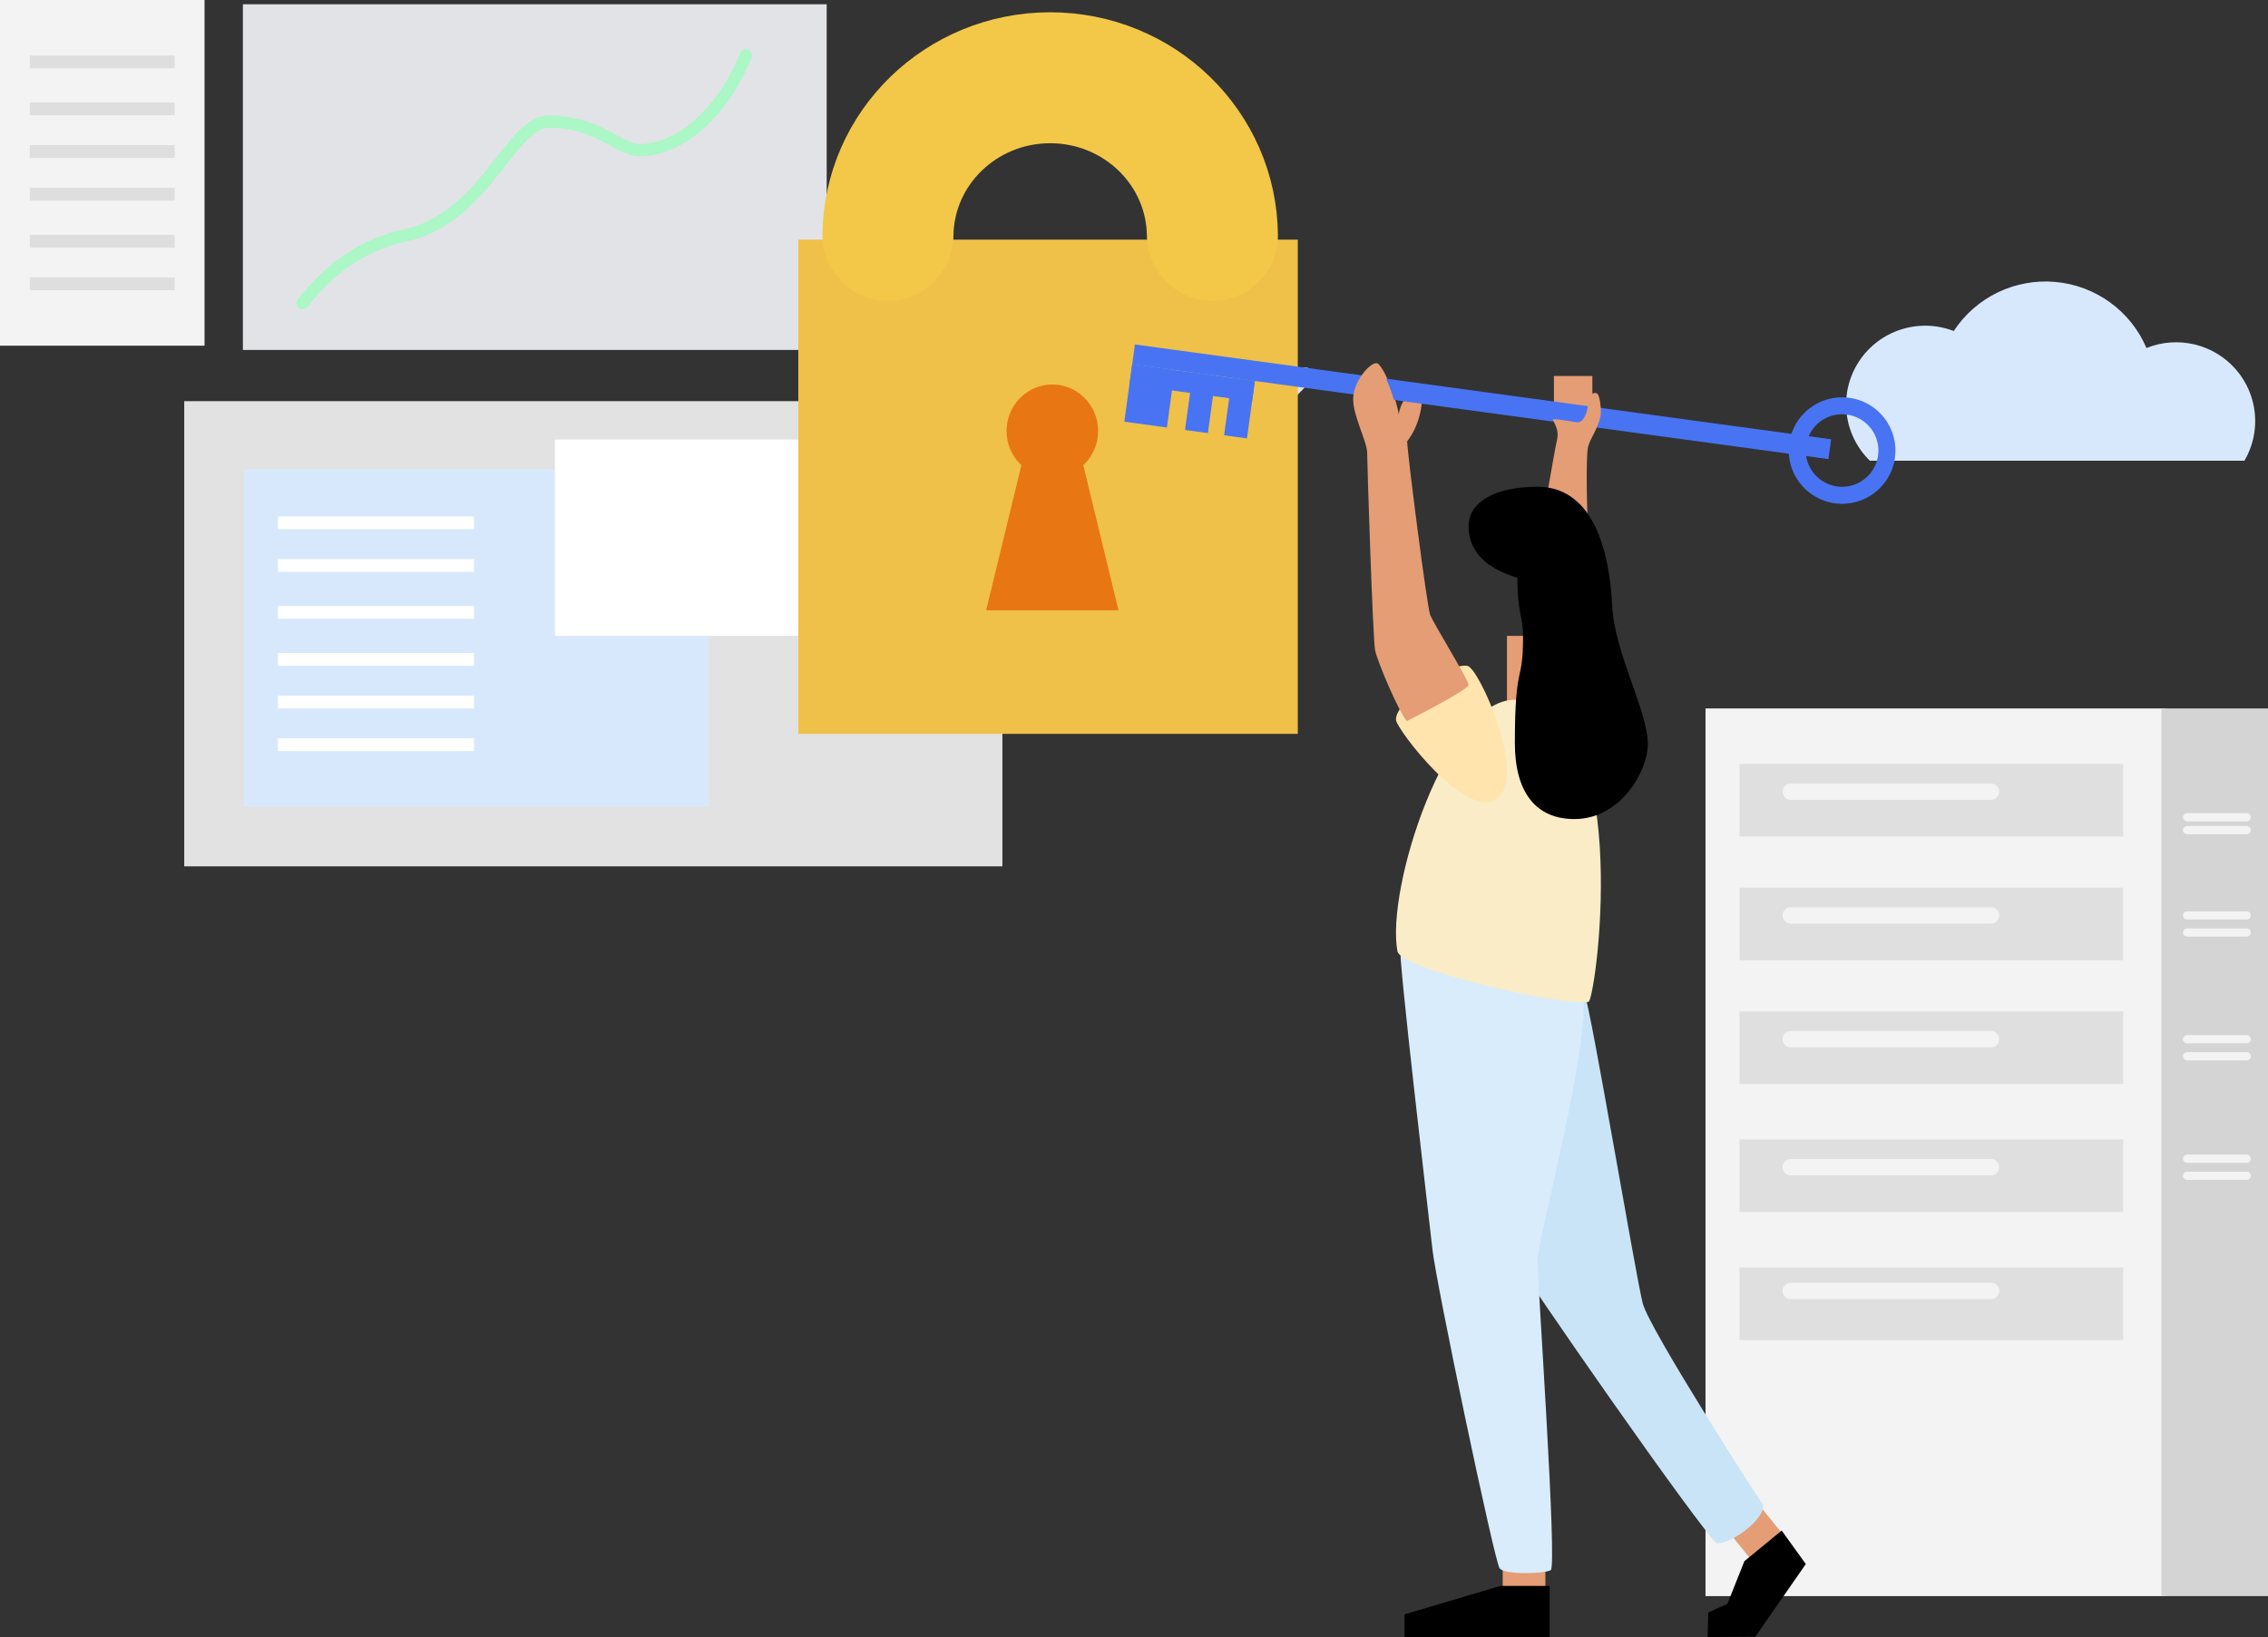 <?xml version="1.0"?>
<svg xmlns="http://www.w3.org/2000/svg" xmlns:xlink="http://www.w3.org/1999/xlink" width="554" height="400" viewBox="0 0 554 400">
    <rect x="0" y="0" width="554" height="400" fill="#333333" stroke="none"/>
    <defs>
        <path id="prefix__a" d="M0 0H600V400H0z"/>
    </defs>
    <g fill="none" fill-rule="evenodd" transform="translate(-1)">
        
        <g>
            <g transform="translate(1)">
                <path fill="#F3F3F3" fill-rule="nonzero" d="M416.601 173.102H529.018V390H416.601z" transform="rotate(-180 472.81 281.55)"/>
                <path fill="#D4D4D4" fill-rule="nonzero" d="M527.978 173.102H554V390H527.978z" transform="rotate(-180 540.989 281.55)"/>
                <path fill="#DFDFDF" fill-rule="nonzero" d="M424.928 186.658H518.609V204.385H424.928z" transform="rotate(-180 471.769 195.521)"/>
                <ellipse cx="432.215" cy="192.914" fill="#F3F3F3" fill-rule="nonzero"/>
                <path stroke="#F3F3F3" stroke-linecap="round" stroke-linejoin="round" stroke-width="4" d="M486.342 193.436L437.419 193.436"/>
                <path fill="#DFDFDF" fill-rule="nonzero" d="M424.928 216.898H518.609V234.625H424.928z" transform="rotate(-180 471.769 225.762)"/>
                <ellipse cx="432.215" cy="223.155" fill="#F3F3F3" fill-rule="nonzero"/>
                <path stroke="#F3F3F3" stroke-linecap="round" stroke-linejoin="round" stroke-width="4" d="M486.342 223.676L437.419 223.676"/>
                <path fill="#DFDFDF" fill-rule="nonzero" d="M424.928 247.139H518.609V264.866H424.928z" transform="rotate(-180 471.769 256.003)"/>
                <ellipse cx="432.215" cy="254.439" fill="#F3F3F3" fill-rule="nonzero"/>
                <path stroke="#F3F3F3" stroke-linecap="round" stroke-linejoin="round" stroke-width="4" d="M486.342 253.917L437.419 253.917"/>
                <path fill="#DFDFDF" fill-rule="nonzero" d="M424.928 278.422H518.609V296.149H424.928z" transform="rotate(-180 471.769 287.286)"/>
                <ellipse cx="432.215" cy="285.722" fill="#F3F3F3" fill-rule="nonzero"/>
                <path stroke="#F3F3F3" stroke-linecap="round" stroke-linejoin="round" stroke-width="4" d="M486.342 285.201L437.419 285.201"/>
                <path fill="#DFDFDF" fill-rule="nonzero" d="M424.928 309.706H518.609V327.433H424.928z" transform="rotate(-180 471.769 318.57)"/>
                <ellipse cx="432.215" cy="314.92" fill="#F3F3F3" fill-rule="nonzero"/>
                <path stroke="#F3F3F3" stroke-linecap="round" stroke-linejoin="round" stroke-width="4" d="M486.342 315.441L437.419 315.441"/>
                <path stroke="#F3F3F3" stroke-linecap="round" stroke-linejoin="round" stroke-width="2" d="M548.796 199.693L534.223 199.693M548.796 202.821L534.223 202.821M548.796 223.676L534.223 223.676M548.796 227.848L534.223 227.848M548.796 253.917L534.223 253.917M548.796 258.088L534.223 258.088M548.796 283.115L534.223 283.115M548.796 287.286L534.223 287.286"/>
                <g fill-rule="nonzero" transform="translate(45 98.021)">
                    <path fill="#E2E2E2" d="M0 0H199.853V113.663H0z"/>
                    <rect width="113.458" height="82.38" x="14.573" y="16.684" fill="#D8E8FC"/>
                    <path fill="#FFF" d="M22.9 28.155H70.781V31.283H22.9zM22.9 38.583H70.781V41.711H22.9zM22.9 50.053H70.781V53.181H22.9zM22.9 61.524H70.781V64.652H22.9zM22.9 71.952H70.781V75.08H22.9zM22.9 82.38H70.781V85.508H22.9z"/>
                    <rect width="80.149" height="47.968" x="90.558" y="9.385" fill="#FFF"/>
                </g>
                <path fill="#E2E3E7" fill-rule="nonzero" d="M59.331 1.043H201.934V85.508H59.331z"/>
                <path fill="#F3F3F3" fill-rule="nonzero" d="M0 0H49.963V84.465H0z"/>
                <path stroke="#ABF7C6" stroke-linecap="round" stroke-linejoin="round" stroke-width="3" d="M73.904 74.037c4.142-5.017 11.491-13.542 24.86-16.44 19.974-4.337 25.752-27.876 35.352-27.876 12.048 0 17.124 6.969 22.096 6.969 9.982 0 20.469-9.34 25.945-23.134"/>
                <path fill="#DEDEDE" fill-rule="nonzero" d="M7.286 13.556H42.677V16.684H7.286zM7.286 25.027H42.677V28.155H7.286zM7.286 35.455H42.677V38.583H7.286zM7.286 45.882H42.677V49.01H7.286zM7.286 57.353H42.677V60.481H7.286zM7.286 67.781H42.677V70.909H7.286z"/>
                <ellipse cx="204.778" cy="115.227" fill="#F3F3F3" fill-rule="nonzero"/>
                <ellipse cx="204.778" cy="150.682" fill="#F3F3F3" fill-rule="nonzero"/>
                <path stroke="#F3F3F3" stroke-linecap="round" stroke-linejoin="round" stroke-width="3" d="M204.778 115.749L204.778 150.16M211.024 120.963L211.024 140.775M204.258 151.203L210.503 140.775"/>
                <path fill="#D8E8FC" fill-rule="nonzero" d="M456.743 112.568c-6.544-6.394-7.677-16.488-2.713-24.164 4.965-7.676 14.66-10.82 23.21-7.526 5.405-8.252 14.937-12.863 24.79-11.993 9.852.87 18.42 7.08 22.285 16.15 7.66-3.086 16.443-.977 21.85 5.247 5.408 6.224 6.244 15.186 2.079 22.296l-91.501-.01z"/>
                <path stroke="#DFDFDF" stroke-linecap="round" stroke-linejoin="round" stroke-width="4" d="M289.611 110.535c10.075 0 19.29-8.474 29.146-18.77"/>
                <g transform="translate(195 19)">
                    <path fill="#E49D75" fill-rule="nonzero" d="M172.062 362.262H182.49V369.549H172.062z"/>
                    <path fill="#E49D75" fill-rule="nonzero" d="M229.243 351.62L239.163 351.634 239.176 360.418 229.256 360.404z" transform="rotate(-38.93 234.21 356.02)"/>
                    <rect width="9.385" height="10.41" x="184.576" y="72.869" fill="#E49D75" fill-rule="nonzero"/>
                    <path fill="#C9E4F7" fill-rule="nonzero" d="M192.152 224.24c1.442 3.276 12.495 69.02 14.119 75.239 1.624 6.219 27.607 46.762 29.376 49.186.543 3.505-7.482 9.433-11.288 9.433-3.806-2.98-48.257-66.805-49.324-69.638-1.067-2.834-4.647-70.64 17.117-64.22z"/>
                    <path fill="#D8ECFC" fill-rule="nonzero" d="M147.059 212.521c-.499 2.74 6.923 65.38 7.844 73.793.921 8.413 15.142 76.186 16.4 77.879 1.258 1.692 10.83 1.326 12.483.48 1.652-.846-3.229-70.668-3.229-75.73 0-5.062 12.82-51.75 11.172-65.274-1.647-13.523-44.67-11.148-44.67-11.148z"/>
                    <path fill="#E49D75" fill-rule="nonzero" d="M173.105 136.369H183.533V154.066H173.105z"/>
                    <rect width="122.008" height="120.754" y="39.557" fill="#EFC148" fill-rule="nonzero"/>
                    <path fill="#E87613" fill-rule="nonzero" d="M69.61 94.665c3.395-3.164 4.53-8.12 2.858-12.48-1.672-4.362-5.808-7.234-10.417-7.234-4.608 0-8.744 2.872-10.416 7.233-1.672 4.361-.537 9.317 2.859 12.481l-8.61 35.458H78.21l-8.6-35.458z"/>
                    <path stroke="#F3C748" stroke-linecap="round" stroke-linejoin="round" stroke-width="32" d="M21.899 38.516C22.096 17.188 39.779 0 61.525 0s39.43 17.188 39.627 38.516"/>
                    <ellipse cx="176.755" cy="120.234" fill="#E49D75" fill-rule="nonzero"/>
                    <path fill="#FAECC6" fill-rule="nonzero" d="M174.971 151.984c-16.641 0-31.475 46.119-28.626 61.424.843 4.52 40.667 13.64 46.754 12.364 2.163-2.94 10.99-73.788-18.128-73.788z"/>
                    <path fill="#FFE4AD" fill-rule="nonzero" d="M170.692 176.086c7.444-5.462-4.455-31.926-7.235-32.38-5.122-.837-17.857 9.086-17.455 13.256.212 2.2 17.11 24.685 24.69 19.124z"/>
                    <path fill="#E49D75" fill-rule="nonzero" d="M148.637 157.189c-2.053-2.457-7.185-14.48-7.747-17.334-.561-2.852-1.936-45.729-1.936-48.268 0-2.539-3.39-8.944-3.39-12.767 0-3.823 3.903-9.007 5.888-9.074 2.12 1.501 5.065 10.305 5.2 12.55.74-4.827 4.246-5.937 5.205-5.937.959 0 .833 7.457-3.137 12.477.14 3.688 4.842 40.212 5.602 42.326.76 2.114 9.417 15.972 9.398 17.198-.02 1.226-15.083 8.829-15.083 8.829z"/>
                    <path fill="#4874F3" fill-rule="nonzero" d="M81.108 76.764L252.744 76.697 252.742 81.586 81.106 81.653z" transform="rotate(7.78 166.925 79.175)"/>
                    <path fill="#4874F3" fill-rule="nonzero" d="M80.553 70.656L91.049 70.652 91.043 84.813 80.547 84.817z" transform="rotate(7.78 85.798 77.734)"/>
                    <path fill="#4874F3" fill-rule="nonzero" d="M95.398 72.349L101.044 72.347 101.038 86.508 95.392 86.51z" transform="rotate(7.78 98.218 79.429)"/>
                    <path fill="#E49D75" fill-rule="nonzero" d="M193.065 111.385c-.403-2.289-.767-18.876-.146-21.219.621-2.342 2.3-4.051 3.051-7.547.257-1.203-.15-5.365-.97-5.54-1.766-.376-1.867 1.594-2.1 3.043-.902 4.94-2.74 4.037-3.59 3.921-.849-.116-3.764-.618-4.72-.642-.955-.024 1.48 1.932.738 5.056-.582 2.458-3.318 18.833-3.88 21.513 2.042.082 11.617 1.415 11.617 1.415z"/>
                    <path fill="#4874F3" fill-rule="nonzero" d="M104.945 73.645L110.591 73.643 110.585 87.804 104.939 87.806z" transform="rotate(7.78 107.765 80.724)"/>
                    <path fill="#4874F3" fill-rule="nonzero" d="M81.081 72.036L111.319 72.024 111.317 77.043 81.079 77.055z" transform="rotate(7.78 96.199 74.54)"/>
                    <path fill="#4874F3" fill-rule="nonzero" d="M256.725 78.194c-7.13-.969-13.699 4.013-14.673 11.13-.975 7.116 4.012 13.675 11.141 14.652 7.13.977 13.703-3.998 14.685-11.114.472-3.422-.438-6.89-2.53-9.642-2.092-2.752-5.195-4.56-8.623-5.026zm7.028 14.09c-.487 3.55-3.067 6.458-6.54 7.368-3.471.91-7.15-.358-9.321-3.212-2.17-2.853-2.405-6.732-.594-9.825 1.81-3.094 5.31-4.794 8.867-4.308 4.854.664 8.251 5.13 7.588 9.977z"/>
                    <path fill="#E49D75" fill-rule="nonzero" d="M148.078 87.385c-.607-2.311-1.79-4.332-1.982-6.07v.053c-.13-2.083-2.925-10.236-4.94-11.622-1.885.062-5.592 4.863-5.592 8.403 0 2.598 1.748 6.482 2.677 9.294h9.818l.019-.058z"/>
                    <path fill="#000" fill-rule="nonzero" d="M163.72 109.547c0 6.445 4.616 10.42 11.932 12.637 0 8.82 1.382 9.207 1.382 14.577 0 11.571-2.002 5.786-2.002 25.766 0 12.05 5.12 18.604 14.546 18.604 11.399 0 17.94-11.882 17.94-18.284 0-8.122-8.156-22.235-8.728-33.955-.79-15.766-5.765-28.958-18.24-28.958-10.658 0-16.83 3.909-16.83 9.613z"/>
                    <ellipse cx="176.755" cy="123.357" fill="#E49D75" fill-rule="nonzero"/>
                    <path fill="#000" fill-rule="nonzero" d="M240.203 354.975L246.101 363.164 233.762 380.923 222.117 381 222.268 374.995 226.944 372.893 231.101 362.458zM183.533 368.508L183.533 381 148.078 381 148.078 375.469 171.471 368.508 183.533 368.508"/>
                </g>
            </g>
        </g>
    </g>
</svg>
